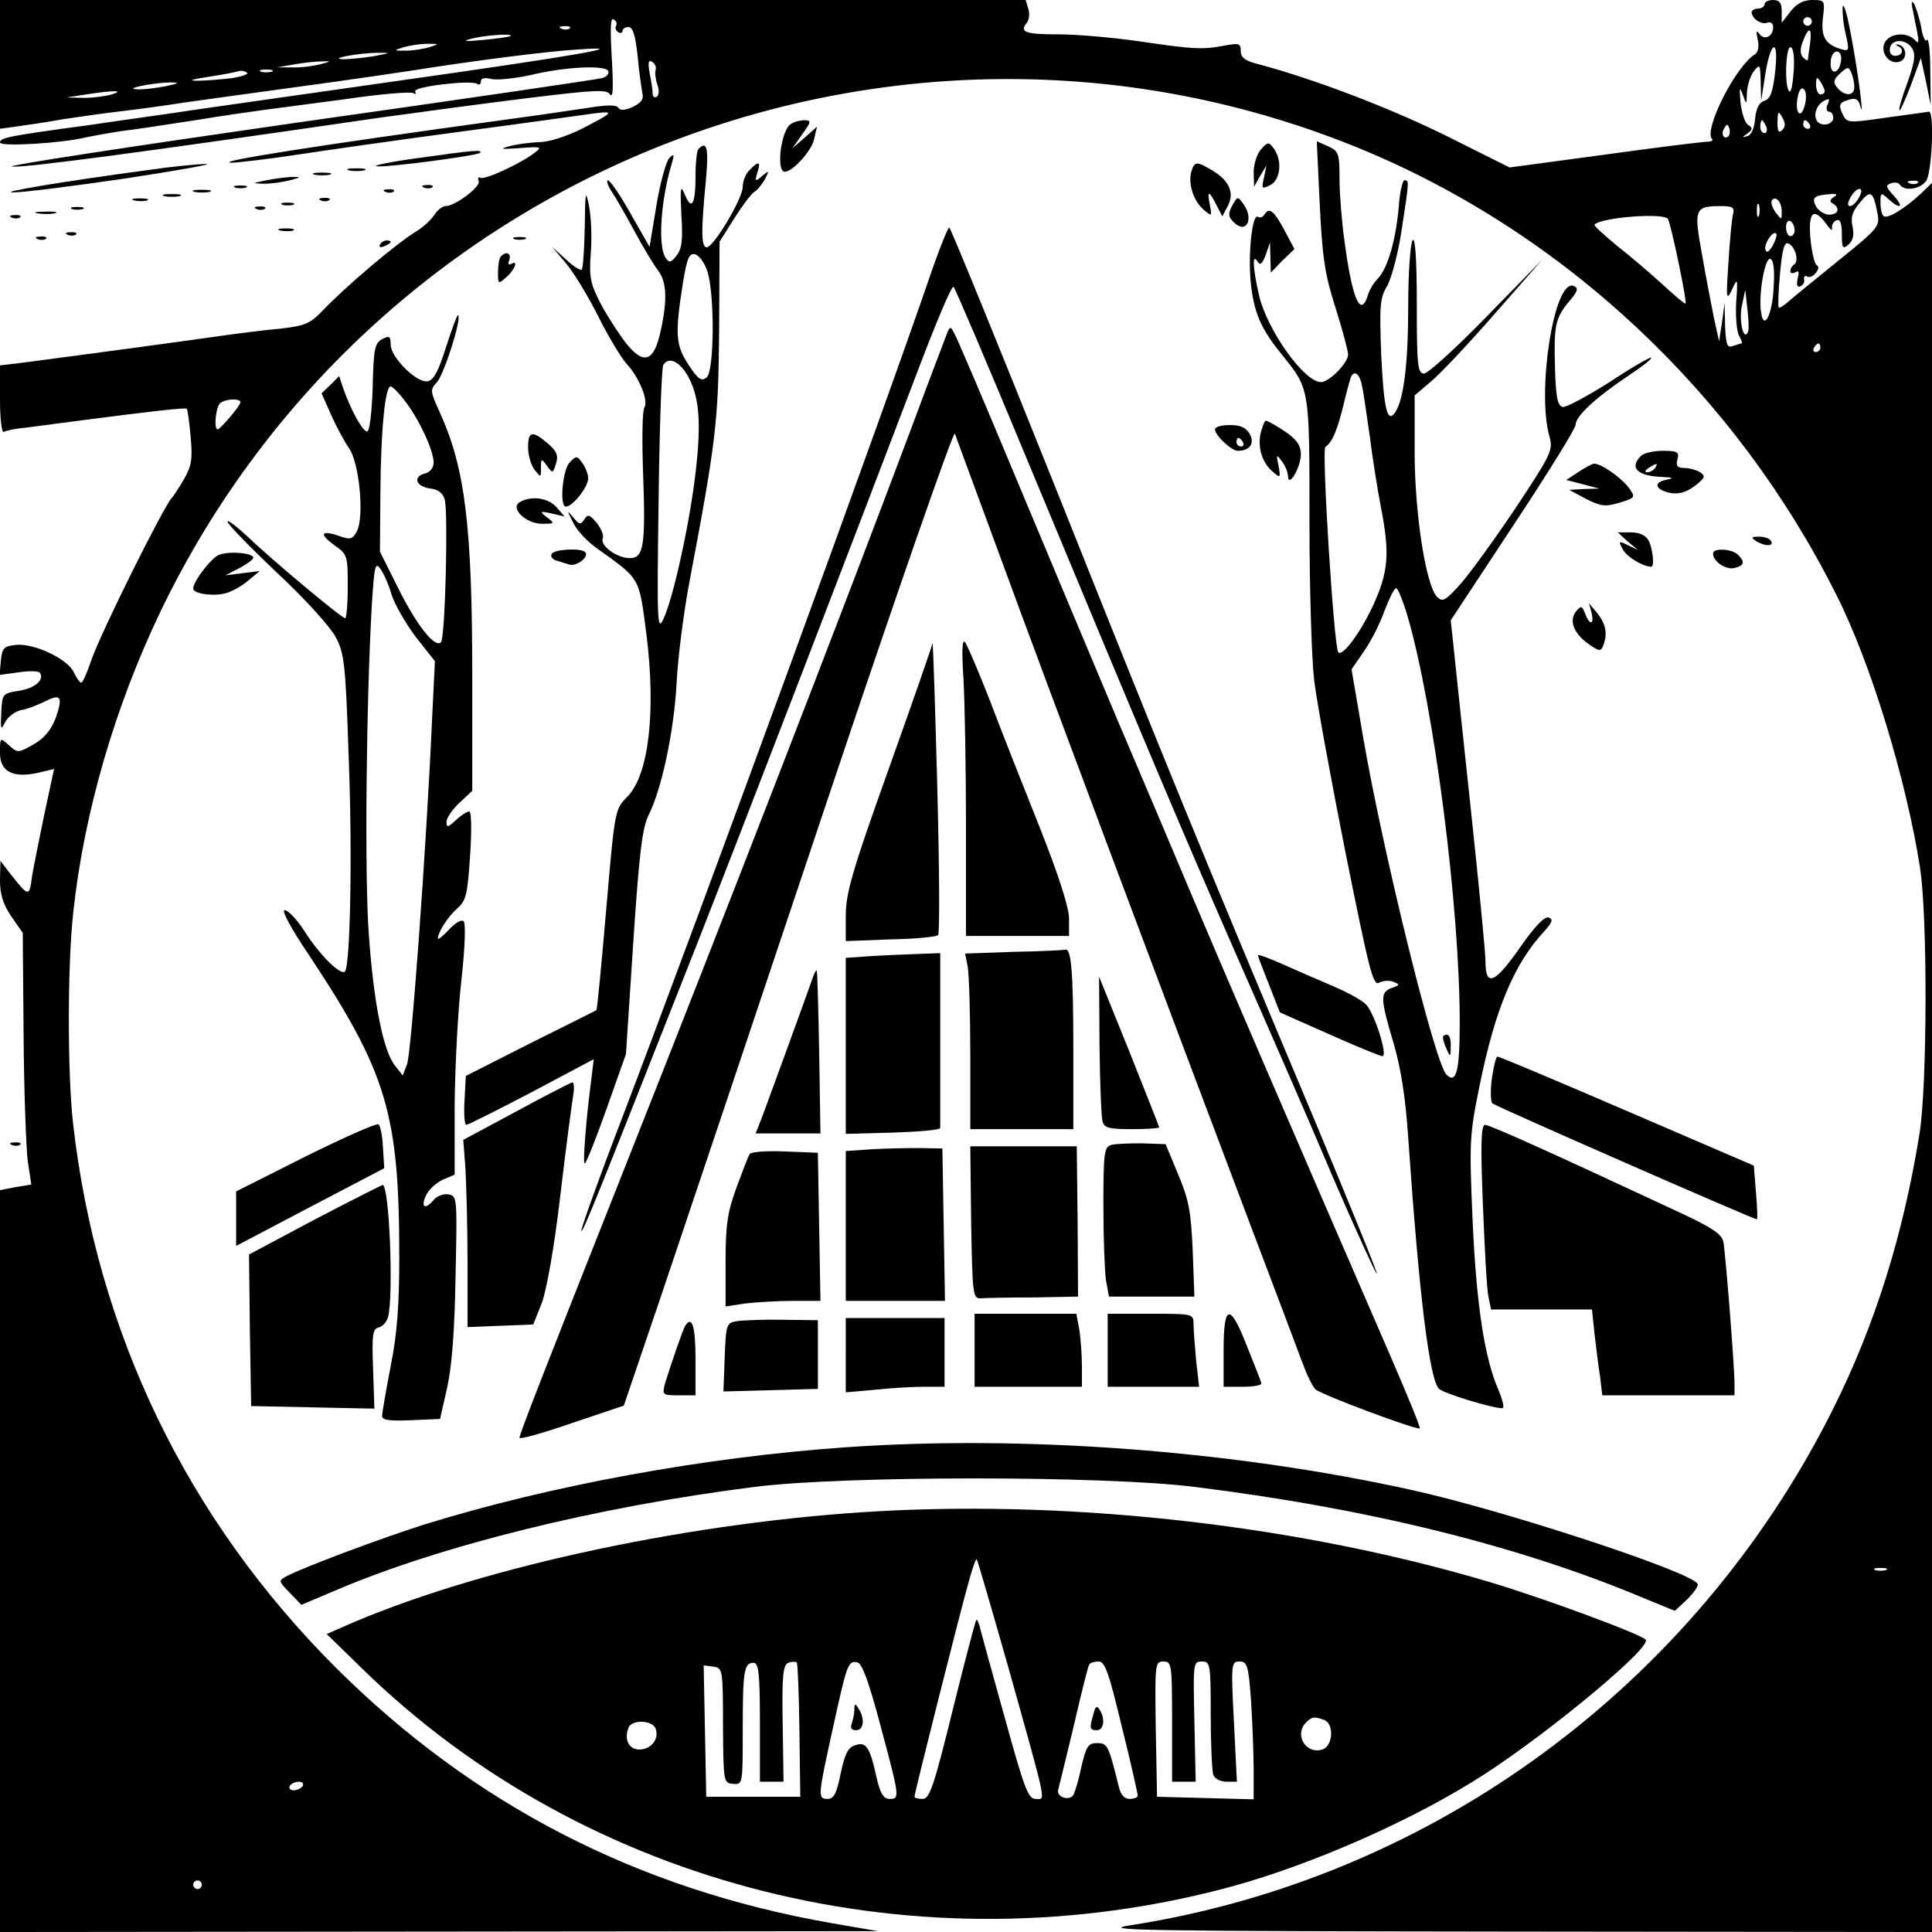<?xml version="1.0" standalone="no"?>
<!DOCTYPE svg PUBLIC "-//W3C//DTD SVG 20010904//EN"
 "http://www.w3.org/TR/2001/REC-SVG-20010904/DTD/svg10.dtd">
<svg version="1.0" xmlns="http://www.w3.org/2000/svg"
 width="450pt" height="450pt" viewBox="0 0 450 450"
 preserveAspectRatio="xMidYMid meet">
<g transform="translate(0,450) scale(0.1,-0.1)"
fill="#000000" stroke="none">
<path d="M0 4350 l0 -150 43 6 c23 3 69 10 102 16 33 5 95 14 138 19 43 5 108
14 145 20 37 5 99 14 137 19 140 19 292 40 390 55 158 25 324 46 395 50 127 9
-3 -14 -435 -75 -231 -33 -451 -64 -490 -70 -38 -6 -135 -19 -215 -31 -193
-26 -210 -30 -210 -41 0 -10 143 -2 200 12 19 4 58 11 85 15 28 3 104 15 170
25 66 11 138 21 160 24 22 3 107 14 189 25 81 12 153 18 159 14 5 -3 7 -2 4 4
-7 11 128 27 144 18 5 -4 9 -1 9 5 0 8 9 10 24 6 14 -3 54 1 91 9 83 20 177
24 182 9 2 -6 -5 -14 -15 -16 -11 -3 -331 -50 -713 -104 -382 -55 -679 -100
-661 -102 30 -3 301 33 857 114 94 13 250 34 348 46 155 19 180 20 188 8 7
-10 8 16 4 84 -4 69 -3 96 4 91 6 -3 9 -10 6 -15 -3 -5 -1 -11 5 -15 5 -3 10
-2 10 3 0 5 6 9 14 9 10 0 16 -20 21 -66 3 -36 9 -75 11 -87 4 -15 -2 -23 -22
-33 -18 -8 -29 -9 -34 -2 -4 7 -26 7 -69 0 -35 -5 -113 -17 -174 -25 -467 -64
-701 -101 -658 -103 13 0 83 8 155 19 72 11 248 36 391 55 143 19 278 38 300
41 48 6 44 2 -30 -36 -34 -17 -76 -31 -99 -31 -23 -1 -54 -5 -71 -10 -23 -6
-17 -7 25 -4 51 4 54 3 35 -11 -32 -25 -117 -64 -126 -58 -5 3 -7 -1 -4 -8 5
-13 -55 -58 -77 -58 -7 0 -19 -9 -26 -20 -7 -11 -25 -28 -41 -38 -48 -29 -168
-131 -223 -189 -25 -26 -39 -32 -91 -38 -34 -3 -107 -12 -162 -20 -84 -12
-261 -36 -452 -61 l-43 -5 0 -80 c0 -44 4 -78 9 -75 5 3 28 8 52 10 24 3 76
10 114 15 175 23 257 32 260 29 2 -2 6 -31 9 -65 5 -53 2 -69 -16 -100 -12
-21 -25 -40 -28 -43 -17 -16 -165 -313 -187 -377 -10 -29 -20 -53 -24 -53 -3
0 -11 11 -17 24 -14 31 -92 68 -134 64 -29 -3 -33 -7 -36 -37 l-3 -33 44 6
c25 4 48 3 50 -1 11 -17 -12 -36 -49 -42 -38 -6 -39 -7 -41 -51 -2 -40 -1 -42
9 -22 6 12 23 25 37 28 14 2 39 12 55 20 38 19 43 12 26 -38 -11 -28 -26 -47
-52 -62 -36 -20 -37 -20 -57 -2 -21 19 -21 19 -21 -18 0 -46 34 -61 101 -43
l25 6 -23 -107 c-12 -59 -25 -122 -28 -141 -7 -52 -7 -52 -55 9 l-19 25 -1
-45 c0 -33 7 -56 26 -84 l27 -39 2 -241 c1 -133 6 -264 10 -293 l8 -52 -37 -6
-36 -7 0 -864 0 -864 1023 1 1022 1 -110 19 c-451 79 -832 276 -1151 593 -349
348 -559 784 -614 1271 -13 118 -13 371 1 493 25 230 97 477 203 698 501 1041
1732 1515 2796 1077 474 -196 872 -569 1107 -1038 81 -160 163 -431 195 -635
18 -115 17 -508 -1 -620 -38 -236 -103 -445 -202 -643 -322 -643 -932 -1091
-1634 -1201 -81 -12 11 -14 888 -15 l977 -1 0 2037 0 2037 -27 -26 c-39 -36
-78 -59 -86 -51 -4 3 -7 18 -7 31 0 24 1 24 18 9 28 -26 38 -20 13 7 -18 20
-20 24 -7 29 9 3 18 2 21 -3 10 -16 47 -11 61 8 14 18 20 162 7 162 -5 -1 -49
-7 -100 -14 -91 -13 -91 -13 -102 10 -8 17 -6 24 5 28 25 10 32 7 37 -11 10
-39 -5 78 -21 162 -9 50 -18 81 -20 69 -1 -11 1 -39 7 -63 9 -40 8 -41 -12
-35 -36 11 -46 29 -41 73 5 40 4 41 -25 41 -20 0 -36 -8 -50 -26 l-21 -27 0
27 c0 19 -5 26 -20 26 -11 0 -20 -4 -20 -10 0 -5 -7 -10 -15 -10 -8 0 -15 -4
-15 -8 0 -15 22 -30 36 -25 8 3 14 -1 14 -10 0 -22 -20 -32 -32 -16 -7 10 -8
6 -4 -13 4 -17 1 -30 -7 -35 -45 -28 -120 -177 -99 -197 3 -3 -2 -6 -11 -6 -9
0 -116 -13 -238 -30 l-223 -30 -150 75 c-134 66 -309 132 -433 165 -33 8 -43
16 -43 31 0 18 -4 19 -37 13 -52 -10 -71 -9 -201 10 -62 9 -146 16 -186 16
-77 0 -92 5 -75 26 6 7 8 22 4 34 l-6 20 -1195 0 -1194 0 0 -150z m4220 100
c0 -5 -4 -10 -10 -10 -5 0 -10 5 -10 10 0 6 5 10 10 10 6 0 10 -4 10 -10z
m-2893 -16 c-3 -3 -12 -4 -19 -1 -8 3 -5 6 6 6 11 1 17 -2 13 -5z m2889 -36
c-3 -18 -5 -35 -5 -37 -1 -3 -6 0 -11 5 -7 7 -8 19 -1 37 14 37 22 34 17 -5z
m-3027 18 c-2 -2 -31 -6 -64 -9 -39 -4 -50 -3 -30 2 31 9 102 14 94 7z m-189
-26 c-14 -4 -38 -8 -55 -8 -29 0 -29 0 -5 8 14 4 39 8 55 8 29 0 29 0 5 -8z
m3134 -63 c-5 -42 -11 -58 -25 -62 -12 -4 -19 -18 -21 -42 -2 -22 -9 -38 -18
-40 -13 -4 -13 -3 0 6 12 9 13 13 2 20 -8 4 -15 28 -18 52 -3 34 -2 39 5 19 9
-25 9 -25 10 5 1 17 8 39 16 49 14 18 15 17 16 -25 l1 -44 8 51 c13 92 35 101
24 11z m44 9 c-2 -30 -6 -52 -10 -49 -12 7 -9 103 2 103 7 0 10 -21 8 -54z
m-3308 33 c-25 -4 -56 -7 -70 -7 -38 1 37 15 80 15 32 0 31 0 -10 -8z m3418
-11 c-4 -31 -26 -34 -24 -3 0 14 7 25 14 25 8 0 12 -9 10 -22z m-3543 -8 c-16
-4 -46 -8 -65 -7 l-35 0 40 7 c22 4 51 7 65 7 22 1 22 0 -5 -7z m782 -13 c-2
-7 0 -22 4 -34 5 -13 4 -25 -1 -28 -6 -4 -10 0 -10 8 0 8 -3 29 -7 47 -4 25
-3 31 6 26 7 -4 10 -13 8 -19z m2792 -39 c1 -22 -22 -23 -39 -3 -11 13 -10 19
6 34 17 16 20 16 26 2 4 -9 7 -24 7 -33z m-3779 20 c-25 -3 -61 -6 -80 -6 -23
0 -14 3 25 9 33 5 64 11 70 13 5 2 15 1 20 -3 6 -3 -10 -9 -35 -13z m93 15
c-7 -2 -19 -2 -25 0 -7 3 -2 5 12 5 14 0 19 -2 13 -5z m3617 -45 c0 -5 -4 -8
-10 -8 -5 0 -10 10 -10 23 0 18 2 19 10 7 5 -8 10 -18 10 -22z m-3865 11 c-22
-4 -51 -8 -65 -7 -35 1 34 15 75 16 25 0 23 -2 -10 -9z m3819 -43 c-9 -36 -24
-20 -17 17 3 17 9 25 15 19 5 -5 6 -21 2 -36z m-3944 24 c-14 -4 -43 -8 -65
-8 l-40 1 45 7 c65 10 92 10 60 0z m3996 -25 c-3 -8 -1 -15 4 -15 6 0 10 -7
10 -15 0 -8 -9 -15 -20 -15 -34 0 -26 52 9 59 2 1 1 -6 -3 -14z m-105 -58 c-8
-8 -11 -3 -11 19 1 25 2 27 11 11 8 -14 8 -22 0 -30z m-37 8 c3 -8 1 -15 -4
-15 -6 0 -10 7 -10 15 0 8 2 15 4 15 2 0 6 -7 10 -15z m101 5 c3 -5 1 -10 -4
-10 -6 0 -11 5 -11 10 0 6 2 10 4 10 3 0 8 -4 11 -10z m-189 -27 c-10 -10 -19
5 -10 18 6 11 8 11 12 0 2 -7 1 -15 -2 -18z m441 -109 c-3 -3 -12 -4 -19 -1
-8 3 -5 6 6 6 11 1 17 -2 13 -5z m-137 -34 c-6 -11 -15 -20 -21 -20 -6 0 -6 7
1 20 6 11 15 20 21 20 6 0 6 -7 -1 -20z m43 -37 c6 -30 2 -35 -91 -110 -53
-43 -106 -86 -116 -95 -11 -10 -21 -16 -23 -14 -2 2 -1 38 3 79 5 55 10 74 19
70 16 -6 26 -41 14 -49 -5 -3 -9 -10 -9 -15 0 -6 5 -7 12 -3 8 5 9 0 5 -15 -3
-15 -1 -21 6 -18 7 3 11 10 9 16 -1 7 2 10 7 7 5 -3 14 0 20 8 7 8 8 16 3 18
-5 1 -12 29 -15 61 -6 63 7 76 37 35 9 -13 15 -17 13 -9 -1 7 4 16 11 18 8 3
12 -7 12 -32 0 -33 2 -36 15 -25 11 9 14 22 10 42 -5 21 -1 35 17 56 25 31 31
27 41 -25z m-102 38 c-9 -6 -10 -11 -2 -15 18 -11 13 -26 -9 -26 -10 0 -24 9
-30 19 -11 21 -5 26 34 29 15 1 17 -1 7 -7z m-121 -34 c0 -20 0 -20 -14 -2 -8
11 -12 23 -9 28 8 13 23 -3 23 -26z m-53 -9 c-3 -7 -5 -2 -5 12 0 14 2 19 5
13 2 -7 2 -19 0 -25z m-60 5 c-3 -10 -8 -61 -11 -113 -6 -86 -5 -92 8 -65 13
29 14 28 10 -28 -2 -32 1 -67 6 -78 6 -10 9 -19 6 -19 -2 0 -11 -3 -20 -6 -13
-5 -16 3 -18 47 l-1 54 -6 -45 -7 -45 -12 55 c-6 30 -19 97 -28 149 -19 104
-17 111 44 111 27 0 32 -3 29 -17z m-152 -13 c7 -12 45 -193 41 -197 -1 -2
-25 18 -52 43 -27 25 -75 66 -107 91 -31 26 -56 48 -53 50 17 17 162 28 171
13z m295 -26 c0 -8 -4 -14 -10 -14 -5 0 -10 9 -10 21 0 11 5 17 10 14 6 -3 10
-13 10 -21z m-51 -36 c-8 -14 -14 -18 -17 -10 -4 13 17 46 25 38 3 -2 -1 -15
-8 -28z m2 -99 c-3 -63 -23 -100 -29 -57 -7 40 9 129 21 125 8 -2 11 -25 8
-68z m-60 -103 c-10 -21 -21 27 -14 61 l8 38 5 -45 c3 -25 4 -49 1 -54z m169
-36 c0 -5 -5 -10 -11 -10 -5 0 -7 5 -4 10 3 6 8 10 11 10 2 0 4 -4 4 -10z
m-3680 -127 c-1 -9 -47 -63 -53 -63 -10 0 -4 56 7 62 15 10 46 10 46 1z m3833
-2720 c-7 -2 -19 -2 -25 0 -7 3 -2 5 12 5 14 0 19 -2 13 -5z m-3688 -503 c-3
-5 -13 -10 -21 -10 -8 0 -12 5 -9 10 3 6 13 10 21 10 8 0 12 -4 9 -10z m-235
-230 c0 -5 -4 -10 -10 -10 -5 0 -10 5 -10 10 0 6 5 10 10 10 6 0 10 -4 10 -10z"/>
<path d="M4455 4478 c3 -16 8 -40 11 -55 4 -23 3 -26 -7 -15 -19 18 -57 15
-69 -7 -12 -24 12 -54 36 -44 17 6 15 35 -4 39 -7 1 -8 0 -2 -3 16 -7 12 -23
-6 -23 -9 0 -14 7 -12 18 4 22 38 22 52 -1 8 -13 6 -31 -11 -79 -13 -34 -21
-63 -19 -65 2 -2 14 25 27 59 l23 63 12 -55 11 -55 -1 82 c0 44 -4 76 -8 70
-3 -6 -10 7 -13 29 -4 21 -12 46 -16 54 -6 10 -8 6 -4 -12z"/>
<path d="M1842 4211 c-23 -14 -35 -111 -14 -111 18 0 62 48 68 75 l7 30 -28
-25 -29 -25 23 33 c21 29 21 32 4 32 -10 0 -24 -4 -31 -9z"/>
<path d="M2937 4152 c-9 -10 -17 -34 -17 -53 l1 -34 14 25 15 25 -6 -29 c-6
-26 -5 -27 15 -17 24 13 28 57 8 85 -12 16 -14 16 -30 -2z"/>
<path d="M3074 4023 c6 -124 12 -163 37 -241 16 -51 29 -99 29 -108 0 -19 -44
-64 -63 -64 -39 0 -124 119 -144 200 -15 65 -17 102 -4 81 6 -10 11 -6 19 15
l10 29 1 -35 1 -35 27 28 28 27 -24 45 c-24 45 -35 53 -46 35 -4 -6 -10 -8
-15 -5 -13 8 -23 -81 -17 -151 7 -70 23 -109 72 -169 66 -82 65 -76 65 -387 0
-156 5 -323 11 -373 6 -49 39 -230 73 -401 55 -273 64 -311 78 -303 9 5 24 6
34 2 15 -6 15 -7 -4 -14 -28 -10 -27 -25 4 -129 17 -58 28 -128 34 -220 26
-375 50 -565 72 -585 12 -11 124 -45 147 -45 6 0 1 19 -9 43 -32 74 -51 194
-60 394 -8 185 -7 200 16 313 36 179 81 286 151 361 19 21 21 28 10 32 -9 3
-32 -20 -66 -69 -59 -85 -81 -94 -81 -34 0 22 -16 185 -35 363 -19 177 -37
347 -40 377 l-6 55 145 220 c80 121 146 227 146 236 0 20 49 65 126 116 30 20
53 38 50 40 -2 2 -46 -23 -97 -57 -52 -33 -101 -59 -109 -58 -12 3 -16 22 -18
88 -3 101 0 119 33 158 21 25 22 31 10 36 -45 17 -86 -245 -56 -351 9 -31 4
-41 -78 -165 -49 -73 -107 -153 -129 -178 -36 -40 -42 -43 -55 -30 -26 27 -52
195 -52 337 l0 132 41 35 c22 19 89 90 148 158 l108 123 -129 -132 c-71 -73
-137 -133 -146 -133 -15 0 -17 18 -17 163 0 108 -4 157 -10 147 -5 -8 -10 -77
-10 -152 0 -133 -10 -217 -30 -248 -19 -28 -27 8 -33 137 -4 111 -3 129 14
157 10 18 26 77 34 132 18 117 17 114 6 114 -4 0 -11 -28 -13 -62 -7 -77 -25
-141 -48 -166 -10 -10 -21 -28 -24 -40 -17 -54 -37 -8 -55 131 -6 43 -11 107
-11 141 0 58 -2 64 -26 75 l-27 12 7 -148z m99 -425 c4 -18 11 -71 18 -118 6
-47 17 -118 25 -159 22 -113 18 -153 -19 -234 -30 -63 -71 -118 -80 -106 -10
12 -39 472 -30 478 16 10 29 42 43 101 7 30 15 58 17 63 9 16 21 5 26 -25z
m106 -535 c61 -211 121 -674 121 -945 0 -113 -8 -144 -31 -121 -27 27 -148
518 -194 786 l-27 158 29 42 c16 23 38 66 48 95 11 28 22 52 27 52 4 0 16 -30
27 -67z"/>
<path d="M3361 2083 c0 -5 4 -17 9 -28 8 -18 9 -17 9 8 1 15 -3 27 -9 27 -5 0
-10 -3 -9 -7z"/>
<path d="M1627 4153 c-4 -3 -7 -32 -7 -63 0 -66 -9 -82 -25 -43 -10 24 -11 17
-8 -47 4 -58 1 -80 -11 -95 -13 -17 -17 -18 -26 -5 -18 28 -11 135 15 220 6
21 5 23 -6 12 -7 -7 -21 -56 -30 -110 l-16 -97 -44 77 c-24 43 -48 78 -53 78
-4 0 -1 -11 8 -25 9 -13 33 -55 53 -92 20 -37 45 -79 55 -92 21 -27 23 -68 7
-141 -15 -71 -38 -81 -78 -33 -16 20 -43 61 -60 92 -26 50 -29 63 -25 121 3
36 1 85 -4 110 -8 40 -9 35 -10 -49 -1 -51 -4 -96 -7 -99 -3 -3 -20 8 -37 24
l-32 29 32 -38 c18 -21 52 -77 76 -125 24 -48 54 -97 66 -110 28 -30 51 -85
41 -101 -5 -7 -6 -77 -3 -156 6 -167 1 -195 -31 -195 -30 0 -70 29 -63 46 3 7
-4 23 -14 36 -17 20 -21 21 -29 8 -9 -13 -12 -12 -26 5 -15 18 -15 17 0 -12 8
-18 34 -46 58 -62 100 -72 95 -64 113 -201 22 -180 5 -325 -45 -376 -29 -29
-29 -31 -49 -262 -11 -128 -21 -234 -23 -235 -2 -1 -71 -36 -154 -77 l-150
-76 -3 -57 c-2 -31 0 -57 4 -57 4 0 72 34 152 76 l145 77 -6 -49 c-12 -92 -20
-194 -15 -194 3 0 26 57 51 128 l45 127 17 260 c14 211 21 267 36 297 30 60
59 194 65 308 3 58 16 161 29 230 64 338 68 378 70 591 l1 206 34 54 c19 30
40 58 47 62 7 4 18 18 25 30 10 20 10 21 -7 7 -16 -14 -17 -13 -11 8 9 26 3
28 -18 6 -9 -8 -16 -26 -16 -39 0 -28 -71 -146 -85 -141 -12 3 -12 41 -1 154
7 76 3 96 -17 75z m20 -283 c18 -52 17 -234 -1 -249 -12 -10 -20 -5 -42 29
-31 46 -32 73 -13 193 9 55 14 67 27 65 10 -2 22 -19 29 -38z m-47 -242 c28
-47 34 -107 21 -221 -13 -119 -52 -297 -75 -347 -15 -33 -16 -16 -12 272 2
169 7 312 11 318 12 19 35 10 55 -22z"/>
<path d="M975 4132 c-60 -8 -105 -17 -99 -19 14 -5 234 24 242 31 7 8 -15 6
-143 -12z"/>
<path d="M345 4104 c-201 -27 -349 -52 -315 -52 19 -1 136 14 260 32 124 19
209 34 190 34 -19 0 -80 -6 -135 -14z"/>
<path d="M2775 4101 c-8 -28 4 -67 27 -88 21 -18 21 -18 16 10 -7 34 -2 34 15
0 l14 -27 12 23 c17 30 5 59 -32 82 -40 24 -44 24 -52 0z"/>
<path d="M813 4103 c9 -2 25 -2 35 0 9 3 1 5 -18 5 -19 0 -27 -2 -17 -5z"/>
<path d="M733 4093 c9 -2 25 -2 35 0 9 3 1 5 -18 5 -19 0 -27 -2 -17 -5z"/>
<path d="M620 4080 c-34 -7 -34 -7 -5 -8 17 0 44 4 60 8 27 7 27 8 5 8 -14 -1
-41 -4 -60 -8z"/>
<path d="M548 4063 c6 -2 18 -2 25 0 6 3 1 5 -13 5 -14 0 -19 -2 -12 -5z"/>
<path d="M988 4063 c7 -3 16 -2 19 1 4 3 -2 6 -13 5 -11 0 -14 -3 -6 -6z"/>
<path d="M453 4053 c9 -2 25 -2 35 0 9 3 1 5 -18 5 -19 0 -27 -2 -17 -5z"/>
<path d="M898 4053 c7 -3 16 -2 19 1 4 3 -2 6 -13 5 -11 0 -14 -3 -6 -6z"/>
<path d="M383 4043 c9 -2 25 -2 35 0 9 3 1 5 -18 5 -19 0 -27 -2 -17 -5z"/>
<path d="M313 4033 c9 -2 23 -2 30 0 6 3 -1 5 -18 5 -16 0 -22 -2 -12 -5z"/>
<path d="M748 4033 c7 -3 16 -2 19 1 4 3 -2 6 -13 5 -11 0 -14 -3 -6 -6z"/>
<path d="M2870 4021 c-10 -19 -9 -26 3 -38 29 -30 49 6 23 42 -13 18 -14 18
-26 -4z"/>
<path d="M658 4023 c6 -2 18 -2 25 0 6 3 1 5 -13 5 -14 0 -19 -2 -12 -5z"/>
<path d="M168 4013 c6 -2 18 -2 25 0 6 3 1 5 -13 5 -14 0 -19 -2 -12 -5z"/>
<path d="M598 4013 c7 -3 16 -2 19 1 4 3 -2 6 -13 5 -11 0 -14 -3 -6 -6z"/>
<path d="M88 4003 c12 -2 30 -2 40 0 9 3 -1 5 -23 4 -22 0 -30 -2 -17 -4z"/>
<path d="M28 3993 c7 -3 16 -2 19 1 4 3 -2 6 -13 5 -11 0 -14 -3 -6 -6z"/>
<path d="M653 3963 c9 -2 23 -2 30 0 6 3 -1 5 -18 5 -16 0 -22 -2 -12 -5z"/>
<path d="M2173 3877 c-111 -326 -535 -1485 -724 -1981 -55 -143 -97 -261 -95
-263 4 -4 38 82 273 677 104 265 360 930 509 1322 43 114 81 204 85 200 4 -4
80 -182 169 -397 289 -695 361 -865 490 -1160 70 -159 172 -392 225 -518 54
-125 100 -225 102 -224 2 2 -63 161 -143 353 -269 639 -349 835 -599 1462
-137 342 -251 622 -254 622 -3 0 -20 -42 -38 -93z"/>
<path d="M158 3953 c7 -3 16 -2 19 1 4 3 -2 6 -13 5 -11 0 -14 -3 -6 -6z"/>
<path d="M88 3943 c7 -3 16 -2 19 1 4 3 -2 6 -13 5 -11 0 -14 -3 -6 -6z"/>
<path d="M1198 3943 c6 -2 18 -2 25 0 6 3 1 5 -13 5 -14 0 -19 -2 -12 -5z"/>
<path d="M885 3930 c-3 -6 1 -7 9 -4 18 7 21 14 7 14 -6 0 -13 -4 -16 -10z"/>
<path d="M1167 3903 c-4 -3 -7 -20 -7 -36 0 -29 0 -30 20 -12 20 18 28 41 10
30 -6 -3 -7 1 -4 9 6 16 -7 22 -19 9z"/>
<path d="M1039 3692 c-17 -55 -29 -78 -43 -80 -25 -5 -86 56 -86 85 0 20 -3
22 -20 13 -17 -9 -20 -23 -22 -113 -2 -59 -7 -102 -13 -102 -10 0 -37 48 -55
99 l-10 30 -20 -20 -21 -20 22 -50 c12 -27 31 -62 42 -78 24 -34 36 -160 18
-194 -10 -18 -15 -20 -42 -10 -42 14 -46 4 -10 -22 30 -21 31 -24 31 -96 0
-41 -3 -74 -6 -74 -8 0 -171 136 -226 189 -27 25 -48 41 -48 36 0 -6 52 -59
115 -119 64 -59 125 -127 137 -150 20 -37 23 -65 30 -276 9 -225 4 -481 -8
-502 -8 -13 -59 36 -96 95 -17 26 -37 47 -45 47 -8 0 15 -43 55 -102 183 -276
212 -371 212 -707 0 -109 -5 -178 -20 -253 -11 -57 -20 -109 -20 -116 0 -10
17 -12 67 -10 l68 3 16 71 c11 47 18 132 20 260 4 185 4 189 -17 192 -11 2
-27 -4 -34 -13 -19 -23 -31 -18 -18 10 6 14 24 30 39 37 l28 12 0 166 c1 91 8
222 16 290 8 73 10 129 5 134 -5 5 -19 -3 -34 -19 -14 -15 -26 -25 -26 -21 0
15 24 52 46 71 20 18 23 33 29 123 4 60 3 102 -2 102 -5 0 -19 -9 -31 -20 -19
-18 -22 -18 -22 -4 0 9 14 29 30 44 l30 28 0 264 c0 354 -17 488 -75 616 -23
51 -24 54 -7 72 16 18 58 148 49 156 -2 2 -14 -31 -28 -74z m-95 -127 c33 -43
65 -113 66 -141 0 -14 -8 -24 -21 -27 -29 -8 -19 -31 14 -35 18 -2 29 -11 33
-26 8 -33 1 -323 -9 -332 -14 -14 -56 39 -99 125 l-43 86 1 136 c1 148 11 249
24 249 4 0 20 -16 34 -35z m-32 -450 c7 -22 32 -66 56 -98 l45 -57 -7 -143
c-13 -291 -48 -772 -58 -796 l-10 -26 -18 23 c-27 33 -50 147 -61 307 -10 133
-6 538 7 765 6 93 8 102 20 85 8 -11 20 -38 26 -60z"/>
<path d="M2206 3724 c-4 -11 -41 -107 -81 -215 -164 -438 -449 -1172 -670
-1729 -187 -472 -245 -620 -245 -629 0 -4 55 11 121 34 l122 41 90 265 c49
145 221 658 382 1139 161 481 296 868 299 860 3 -8 50 -136 105 -285 99 -271
406 -1089 586 -1565 53 -140 106 -280 117 -310 11 -30 25 -60 32 -66 12 -12
237 -96 243 -91 2 2 -28 75 -66 163 -225 518 -402 929 -461 1069 -37 88 -117
277 -178 420 -60 143 -167 397 -237 565 -70 168 -133 316 -140 329 -11 22 -12
22 -19 5z"/>
<path d="M2936 3490 c-7 -35 5 -70 30 -90 16 -14 17 -13 12 15 -6 27 -5 28 8
10 8 -10 14 -26 14 -34 1 -29 30 21 30 51 0 20 -9 34 -37 53 -21 14 -41 25
-44 25 -4 0 -9 -14 -13 -30z"/>
<path d="M2830 3500 c0 -14 38 -50 53 -50 28 0 40 17 28 39 -9 15 -21 21 -46
21 -19 0 -35 -4 -35 -10z m65 -30 c3 -5 1 -10 -4 -10 -6 0 -11 5 -11 10 0 6 2
10 4 10 3 0 8 -4 11 -10z"/>
<path d="M1230 3458 c0 -18 7 -42 15 -52 15 -19 15 -19 15 4 0 23 1 23 14 5
13 -18 14 -18 21 5 6 19 2 29 -19 47 -36 31 -46 29 -46 -9z"/>
<path d="M3822 3438 c-28 -28 -8 -47 51 -49 24 -1 26 -3 10 -6 -27 -5 -30 -18
-7 -27 27 -10 48 -6 74 14 21 17 23 21 10 30 -8 5 -25 10 -37 10 -16 0 -20 5
-16 20 5 17 0 20 -34 20 -21 0 -44 -5 -51 -12z m33 -28 c-3 -5 -12 -10 -18
-10 -7 0 -6 4 3 10 19 12 23 12 15 0z"/>
<path d="M1326 3422 c-16 -19 -23 -102 -8 -102 16 0 52 46 52 66 0 10 -7 27
-14 36 -12 17 -14 17 -30 0z"/>
<path d="M3677 3401 l-29 -19 39 -10 38 -10 -35 -1 -35 -2 39 -21 c34 -17 44
-19 78 -9 38 12 38 12 21 36 -18 23 -63 55 -80 55 -4 0 -21 -9 -36 -19z"/>
<path d="M1210 3330 c-22 -14 15 -50 53 -50 29 0 30 1 11 15 -18 14 -17 15 11
9 l30 -7 -19 22 c-20 22 -60 27 -86 11z"/>
<path d="M3791 3239 l24 -20 -23 11 c-22 11 -23 10 -12 -10 9 -17 47 -40 66
-40 8 0 4 41 -6 61 -7 12 -21 19 -41 19 l-31 0 23 -21z"/>
<path d="M4090 3240 c20 -13 43 -13 35 0 -3 6 -16 10 -28 10 -18 0 -19 -2 -7
-10z"/>
<path d="M511 3208 c-18 -6 -61 -62 -61 -79 0 -11 41 -18 70 -12 15 2 40 16
56 29 l29 24 -40 -5 -40 -5 33 17 c17 9 32 20 32 24 0 11 -55 16 -79 7z"/>
<path d="M1285 3210 c-3 -6 1 -12 9 -15 9 -3 23 -7 32 -10 17 -5 47 18 37 29
-10 10 -71 7 -78 -4z"/>
<path d="M3990 3211 c0 -19 30 -39 50 -34 23 6 25 14 8 31 -14 14 -58 16 -58
3z"/>
<path d="M3671 3076 c-17 -21 -6 -51 29 -76 24 -17 29 -18 34 -4 11 28 6 51
-13 75 l-20 24 6 -22 c7 -29 -5 -30 -15 -2 -7 18 -10 19 -21 5z"/>
<path d="M2172 3002 c-1 -7 -47 -139 -102 -293 -85 -237 -100 -290 -100 -341
l0 -60 104 4 c57 1 108 6 111 10 4 4 3 161 -2 350 -5 189 -10 337 -11 330z"/>
<path d="M2244 2921 c3 -52 6 -208 6 -348 l0 -253 120 0 120 0 0 40 c0 26 -24
101 -68 212 -38 95 -91 229 -117 298 -27 69 -53 130 -58 135 -6 6 -7 -24 -3
-84z"/>
<path d="M2361 2283 l-113 -4 6 -31 c3 -17 6 -109 6 -204 l0 -174 120 0 120 0
0 188 c0 179 -5 235 -19 230 -3 -1 -57 -4 -120 -5z"/>
<path d="M2028 2273 l-58 -4 0 -205 0 -205 110 3 c61 2 110 6 110 11 0 4 0 97
0 207 l0 200 -52 -2 c-29 -1 -79 -3 -110 -5z"/>
<path d="M2930 2275 c0 -3 12 -34 26 -69 l25 -64 115 -51 c63 -28 118 -51 124
-51 13 0 -18 99 -38 120 -9 10 -44 29 -77 43 -33 14 -86 37 -117 51 -32 14
-58 24 -58 21z"/>
<path d="M1895 2228 c-27 -76 -109 -301 -120 -330 l-15 -38 75 0 76 0 -3 190
c-2 104 -4 190 -6 190 -1 0 -5 -6 -7 -12z"/>
<path d="M2561 2066 c1 -88 4 -168 7 -178 4 -15 15 -18 68 -18 35 0 64 2 64 4
0 2 -32 82 -70 178 l-70 173 1 -159z"/>
<path d="M3475 1989 c-4 -28 -3 -55 1 -59 8 -7 608 -270 616 -270 2 0 1 28 -2
62 l-5 63 -295 127 c-162 70 -298 127 -302 127 -3 1 -9 -22 -13 -50z"/>
<path d="M1202 1911 l-123 -66 5 -65 c2 -36 5 -134 5 -218 l0 -153 76 3 77 3
20 50 c11 30 29 129 43 250 13 110 27 215 30 233 3 17 2 31 -2 31 -4 -1 -63
-31 -131 -68z"/>
<path d="M713 1807 l-163 -82 0 -63 0 -64 173 91 172 90 -3 48 c-1 26 -6 50
-10 54 -4 4 -80 -30 -169 -74z"/>
<path d="M3454 1694 c4 -102 9 -198 13 -215 l6 -29 117 0 118 0 6 -57 c4 -32
9 -77 13 -100 l5 -43 154 0 154 0 0 27 c0 41 -21 305 -26 331 -4 18 -27 33
-102 68 -298 139 -442 204 -453 204 -9 0 -11 -41 -5 -186z"/>
<path d="M28 1833 c7 -3 16 -2 19 1 4 3 -2 6 -13 5 -11 0 -14 -3 -6 -6z"/>
<path d="M2588 1833 c-16 -4 -18 -19 -18 -141 0 -75 3 -154 6 -174 l7 -38 99
0 100 0 -4 108 c-4 91 -9 118 -34 177 l-29 70 -55 2 c-30 0 -63 -1 -72 -4z"/>
<path d="M2028 1823 l-58 -4 0 -174 0 -175 116 0 115 0 -3 178 -3 177 -55 1
c-30 0 -81 -1 -112 -3z"/>
<path d="M2262 1653 c3 -171 4 -178 23 -177 11 1 66 2 123 2 l103 2 -1 175 -2
175 -124 0 -124 0 2 -177z"/>
<path d="M1746 1812 c-3 -5 -17 -41 -31 -79 -21 -58 -25 -88 -25 -173 l0 -103
46 7 c26 3 76 6 111 6 l64 0 -3 173 -3 172 -77 3 c-42 2 -79 -1 -82 -6z"/>
<path d="M732 1659 l-152 -81 2 -176 3 -177 143 -3 144 -3 -3 93 c-3 79 -1 93
13 96 9 2 19 13 22 25 13 50 3 308 -13 307 -3 -1 -75 -37 -159 -81z"/>
<path d="M2270 1355 l0 -85 125 0 125 0 0 48 c0 26 -3 64 -6 85 l-7 37 -118 0
-119 0 0 -85z"/>
<path d="M2580 1355 l0 -85 106 0 107 0 -7 61 c-3 34 -6 73 -6 85 0 24 -2 24
-100 24 l-100 0 0 -85z"/>
<path d="M2850 1355 l0 -85 46 0 c25 0 44 4 42 8 -1 5 -16 43 -33 85 -40 103
-55 101 -55 -8z"/>
<path d="M1718 1423 c-26 -4 -27 -6 -30 -84 l-3 -80 110 3 110 3 0 80 0 80
-80 1 c-44 1 -92 -1 -107 -3z"/>
<path d="M1970 1344 l0 -87 68 6 c37 4 88 7 115 7 l47 0 0 80 0 80 -115 0
-115 0 0 -86z"/>
<path d="M1596 1412 c-6 -10 -34 -92 -47 -134 -7 -27 -6 -28 32 -28 l39 0 0
85 c0 75 -8 102 -24 77z"/>
<path d="M1970 1129 c-329 -23 -689 -89 -982 -180 -98 -31 -280 -99 -320 -120
-20 -11 -20 -11 7 -39 l27 -28 78 33 c245 105 613 196 980 242 208 26 810 26
1020 0 405 -50 756 -137 1043 -257 l78 -32 29 27 c16 16 27 32 24 36 -17 29
-457 173 -668 219 -417 92 -902 128 -1316 99z"/>
<path d="M2045 980 c-426 -24 -908 -126 -1220 -258 l-64 -28 82 -80 c522 -510
1300 -705 2026 -508 190 52 430 158 591 263 158 103 389 296 373 312 -14 14
-239 97 -363 134 -436 130 -956 191 -1425 165z m304 -365 c92 -329 87 -305 63
-305 -17 0 -26 24 -70 183 -28 100 -54 195 -58 210 -3 15 -8 26 -10 24 -2 -2
-27 -97 -55 -210 -44 -179 -54 -207 -70 -207 -10 0 -19 2 -19 5 0 9 110 445
127 503 8 30 16 52 18 50 2 -2 35 -116 74 -253z m-579 -127 l0 -138 28 0 27 0
-2 136 c-2 112 1 136 13 141 8 3 17 3 20 1 2 -3 5 -74 6 -159 l2 -154 -109 0
-110 0 -3 153 -3 153 23 -3 c21 -3 22 -6 22 -137 1 -132 1 -134 24 -136 22 -2
22 0 22 126 0 137 3 156 25 156 12 0 15 -24 15 -139z m281 -8 c45 -168 45
-170 21 -170 -14 0 -22 12 -31 53 -15 68 -24 81 -49 72 -17 -5 -24 -20 -34
-66 -9 -46 -16 -59 -30 -59 -24 0 -23 6 12 165 33 150 35 157 57 153 11 -2 27
-46 54 -148z m562 -2 c21 -84 37 -156 37 -160 0 -5 -9 -8 -19 -8 -12 0 -21 10
-25 28 -24 97 -26 102 -51 102 -20 0 -25 -7 -36 -54 -6 -30 -15 -60 -19 -67
-10 -15 -41 -4 -35 13 2 7 18 74 36 148 17 74 33 138 36 143 2 4 12 7 22 7 15
0 24 -27 54 -152z m117 12 l0 -140 28 0 27 0 -3 140 c-3 136 -3 140 17 140 20
0 21 -5 21 -124 0 -68 3 -131 6 -140 3 -9 17 -16 31 -16 l24 0 -7 140 c-7 136
-6 140 13 140 18 0 21 -9 27 -92 3 -50 6 -122 6 -160 l0 -69 -112 3 -113 3 -3
158 c-2 152 -2 157 18 157 19 0 20 -6 20 -140z m354 4 c24 -9 21 -61 -4 -69
-39 -12 -66 35 -38 63 14 14 20 14 42 6z m-1557 -20 c9 -24 -10 -49 -38 -49
-24 0 -36 23 -25 51 7 19 55 18 63 -2z"/>
<path d="M1990 518 c0 -9 -3 -23 -6 -32 -4 -11 -1 -16 10 -16 18 0 21 27 6 50
-8 13 -10 13 -10 -2z"/>
<path d="M2547 508 c-10 -34 -9 -38 8 -38 16 0 20 27 6 48 -6 10 -10 8 -14
-10z"/>
</g>
</svg>
